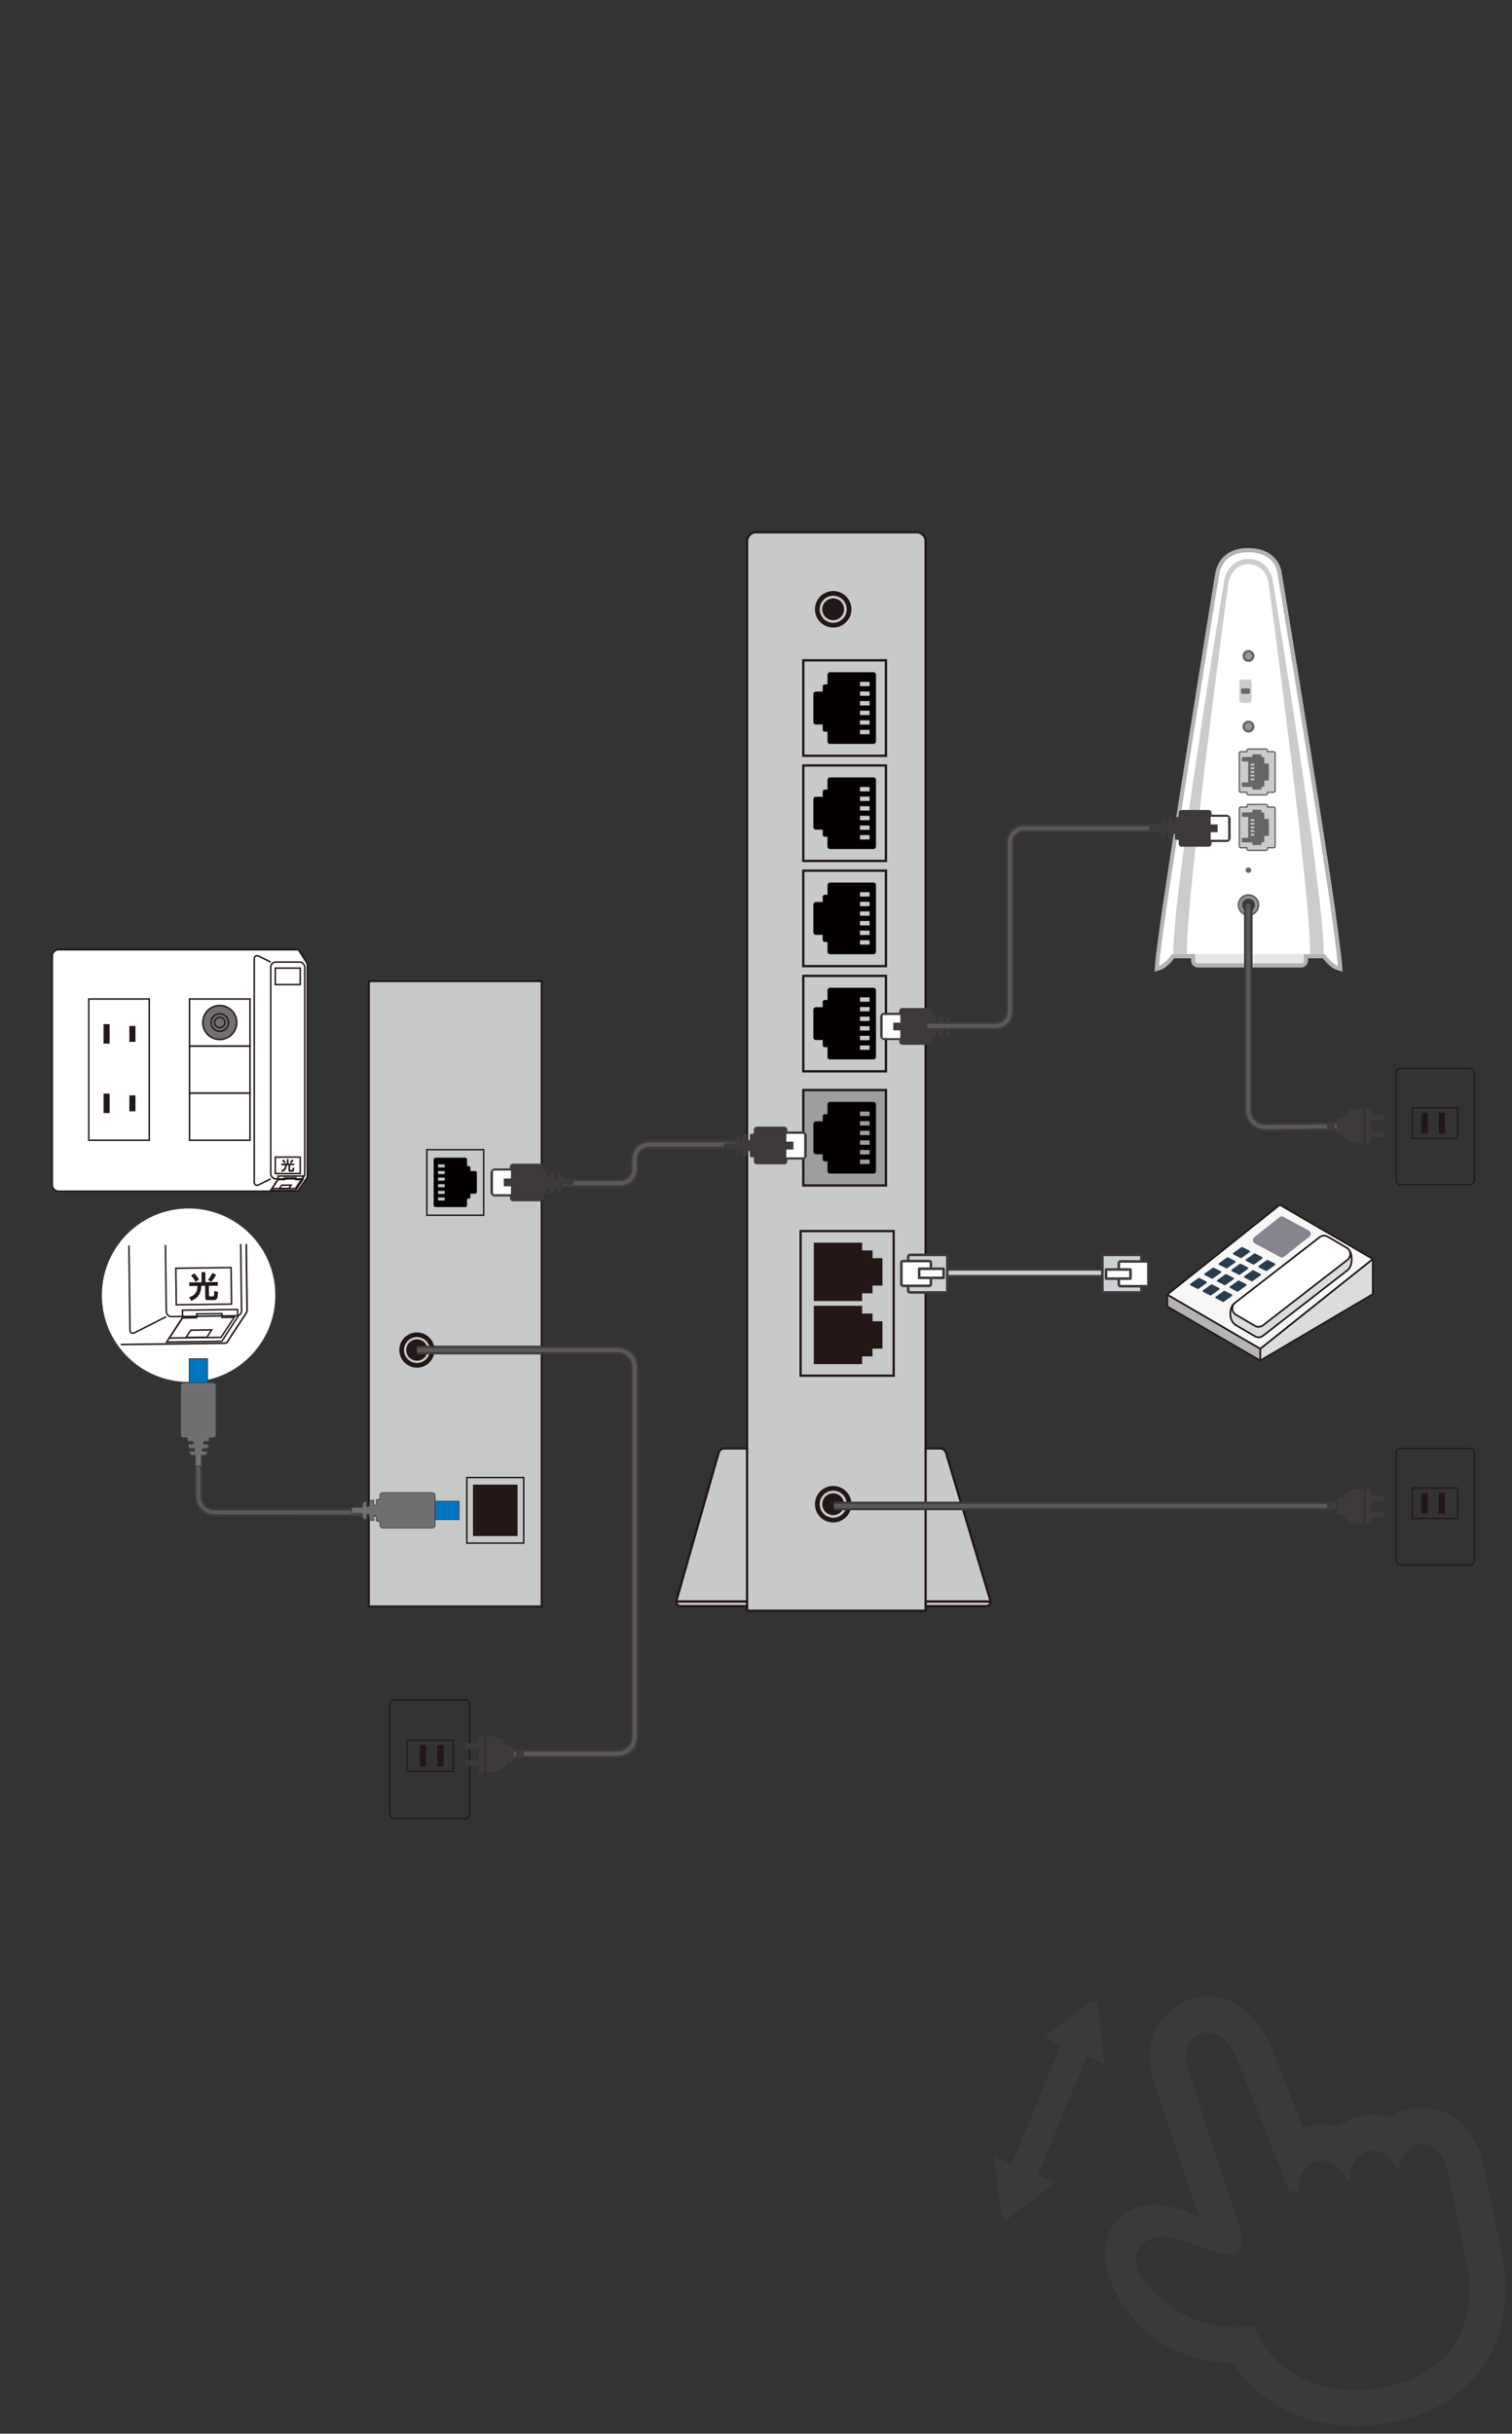 <?xml version="1.0" encoding="UTF-8"?>
<svg id="_レイヤー_1" data-name="レイヤー 1" xmlns="http://www.w3.org/2000/svg" width="266" height="428" xmlns:xlink="http://www.w3.org/1999/xlink" viewBox="0 0 266 428">
  <rect x="0" y="0" width="266" height="428" fill="#333333" stroke="none"/>
  <defs>
    <style>
      .cls-1, .cls-2, .cls-3, .cls-4, .cls-5, .cls-6, .cls-7, .cls-8, .cls-9, .cls-10, .cls-11, .cls-12, .cls-13, .cls-14, .cls-15, .cls-16, .cls-17, .cls-18, .cls-19, .cls-20, .cls-21, .cls-22, .cls-23, .cls-24, .cls-25 {
        stroke-miterlimit: 10;
      }

      .cls-1, .cls-3, .cls-5, .cls-26, .cls-7, .cls-27, .cls-9, .cls-10, .cls-12, .cls-28, .cls-14, .cls-15, .cls-17, .cls-29, .cls-20, .cls-30, .cls-21, .cls-23, .cls-31, .cls-32 {
        stroke: #231815;
      }

      .cls-1, .cls-26, .cls-27, .cls-14, .cls-31 {
        stroke-width: .3px;
      }

      .cls-1, .cls-27 {
        fill: #dbdcdc;
      }

      .cls-2 {
        stroke: #3e3a39;
        stroke-width: 1.26px;
      }

      .cls-2, .cls-5, .cls-33, .cls-6, .cls-7, .cls-8, .cls-11, .cls-12, .cls-34, .cls-28, .cls-13, .cls-15, .cls-17, .cls-18, .cls-19, .cls-20, .cls-23, .cls-24, .cls-25, .cls-32 {
        fill: none;
      }

      .cls-35 {
        fill: #3e3a39;
      }

      .cls-36 {
        fill: #2a3d4e;
      }

      .cls-37, .cls-3, .cls-38, .cls-39 {
        fill: #231815;
      }

      .cls-3, .cls-10, .cls-17 {
        stroke-width: .26px;
      }

      .cls-4 {
        fill: #0075c1;
      }

      .cls-4, .cls-40, .cls-41, .cls-8, .cls-11, .cls-16, .cls-22, .cls-24 {
        stroke: #3e3a39;
      }

      .cls-4, .cls-16 {
        stroke-width: .14px;
      }

      .cls-5 {
        stroke-width: .25px;
      }

      .cls-26 {
        fill: #f7f7f7;
      }

      .cls-26, .cls-33, .cls-40, .cls-38, .cls-41, .cls-27, .cls-29, .cls-30, .cls-39, .cls-31, .cls-32 {
        stroke-linecap: round;
        stroke-linejoin: round;
      }

      .cls-33 {
        stroke: #666;
        stroke-width: .24px;
      }

      .cls-6 {
        stroke-width: .76px;
      }

      .cls-6, .cls-19, .cls-25 {
        stroke: #5b5857;
      }

      .cls-40, .cls-42, .cls-9, .cls-14, .cls-22 {
        fill: #fff;
      }

      .cls-40, .cls-41 {
        stroke-width: .45px;
      }

      .cls-38 {
        stroke: #c7c8c9;
      }

      .cls-38, .cls-12, .cls-29, .cls-32 {
        stroke-width: .4px;
      }

      .cls-41 {
        fill: #cbd0d3;
      }

      .cls-7, .cls-9 {
        stroke-width: .28px;
      }

      .cls-8 {
        stroke-width: 1.53px;
      }

      .cls-10, .cls-16 {
        fill: #717071;
      }

      .cls-11 {
        stroke-width: 1.4px;
      }

      .cls-28 {
        stroke-miterlimit: 10;
        stroke-width: .26px;
      }

      .cls-13 {
        stroke: #cbd0d3;
      }

      .cls-13, .cls-19 {
        stroke-width: .75px;
      }

      .cls-15, .cls-21 {
        stroke-width: .41px;
      }

      .cls-43 {
        fill: #3a3a3a;
      }

      .cls-44 {
        fill: #666;
      }

      .cls-45 {
        fill: #88848e;
      }

      .cls-29, .cls-46 {
        fill: #c8c9ca;
      }

      .cls-18 {
        stroke: #999;
        stroke-width: .36px;
      }

      .cls-47 {
        fill: #999;
      }

      .cls-20 {
        stroke-width: .22px;
      }

      .cls-30 {
        fill: #c7c8c9;
        stroke-width: .35px;
      }

      .cls-21 {
        fill: #9e9e9f;
      }

      .cls-48 {
        fill: #ccc;
      }

      .cls-22 {
        stroke-width: .18px;
      }

      .cls-49 {
        fill: #b3b3b3;
      }

      .cls-23 {
        stroke-width: .23px;
      }

      .cls-50 {
        fill: #040000;
      }

      .cls-39 {
        stroke: #c8c9ca;
        stroke-width: .46px;
      }

      .cls-31 {
        fill: #b4b4b5;
      }

      .cls-51 {
        clip-path: url(#clippath);
      }

      .cls-24 {
        stroke-width: 1.5px;
      }

      .cls-52 {
        fill: #e6e6e6;
      }

      .cls-25 {
        stroke-width: .7px;
      }
    </style>
    <clipPath id="clippath">
      <rect class="cls-34" x="21.16" y="218.87" width="27.8" height="21.39" transform="translate(-2.92 .47) rotate(-.73)"/>
    </clipPath>
  </defs>
  <g>
    <g>
      <path class="cls-42" d="M235.27,170.21c-.87-.26-1.82-1.34-2.37-2.05h-26.5c-.55.71-1.5,1.79-2.37,2.05l-.51.15.04-.53c.06-.83.22-2.22.47-4.13,1.51-11.96,10.06-64.36,10.14-64.88.53-2.63,2.46-4.07,5.44-4.07s5.15,1.56,5.52,4.08c.09.52,8.78,52.92,10.14,64.89.26,1.9.41,3.29.47,4.12l.04.53-.51-.15Z"/>
      <path class="cls-49" d="M219.67,97.12c3.06,0,4.77,1.62,5.09,3.77,0,0,8.77,52.78,10.14,64.87.25,1.84.41,3.25.47,4.11-.87-.26-1.91-1.56-2.3-2.07h-26.87c-.38.51-1.43,1.81-2.3,2.07.06-.86.22-2.27.47-4.11,1.53-12.1,10.14-64.87,10.14-64.87.44-2.18,1.99-3.77,5.08-3.77h.06M219.67,96.38h-.06c-3.18,0-5.24,1.55-5.8,4.36-.09.55-8.64,52.95-10.15,64.93-.26,1.91-.42,3.31-.47,4.15l-.07,1.06,1.02-.31c.88-.26,1.78-1.2,2.44-2.04h26.14c.67.84,1.57,1.77,2.45,2.04l1.02.31-.07-1.06c-.06-.84-.22-2.24-.48-4.15-1.36-11.96-10.06-64.37-10.14-64.9-.4-2.7-2.63-4.38-5.82-4.38h0Z"/>
    </g>
    <g>
      <g>
        <rect class="cls-52" x="209.91" y="166.35" width="19.83" height="3.43" rx=".83" ry=".83"/>
        <path class="cls-49" d="M228.91,166.72c.26,0,.46.21.46.46v1.76c0,.26-.21.46-.46.46h-18.17c-.26,0-.46-.21-.46-.46v-1.76c0-.26.21-.46.46-.46h18.17M228.91,165.98h-18.17c-.66,0-1.2.54-1.2,1.2v1.76c0,.66.54,1.2,1.2,1.2h18.17c.66,0,1.2-.54,1.2-1.2v-1.76c0-.66-.54-1.2-1.2-1.2h0Z"/>
      </g>
      <path class="cls-48" d="M223.94,102.25c-.36-2.29-1.92-3.94-4.3-3.94s-3.95,1.7-4.3,3.94c0,0-9.04,55.04-8.92,65.53h13.03c.06,0,.13,0,.19,0s.13,0,.19,0h0s13.03,0,13.03,0c.12-10.49-8.92-65.53-8.92-65.53Z"/>
      <path class="cls-42" d="M223.21,102.78c-.19-1.96-1.6-3.57-3.57-3.57h0c-1.97,0-3.29,1.56-3.57,3.57,0,0-7.39,54.51-7.29,65h10.7c.05,0,.1,0,.16,0h0c.05,0,.1,0,.16,0h0s10.7,0,10.7,0c.1-10.49-7.29-65-7.29-65Z"/>
      <circle class="cls-44" cx="219.64" cy="153.03" r=".48"/>
      <g>
        <circle class="cls-44" cx="219.64" cy="115.36" r="1.05"/>
        <circle class="cls-47" cx="219.64" cy="115.36" r=".62"/>
      </g>
      <g>
        <circle class="cls-44" cx="219.64" cy="127.78" r="1.05"/>
        <circle class="cls-47" cx="219.64" cy="127.78" r=".62"/>
      </g>
      <g>
        <circle class="cls-44" cx="219.64" cy="159.16" r="1.91"/>
        <circle class="cls-18" cx="219.64" cy="159.16" r="1.4"/>
        <circle class="cls-2" cx="219.64" cy="159.16" r=".44"/>
      </g>
      <g>
        <rect class="cls-48" x="218.04" y="119.5" width="2.15" height="4.09" rx=".47" ry=".47"/>
        <rect class="cls-44" x="218.32" y="121.06" width="1.58" height=".96" rx=".24" ry=".24"/>
      </g>
      <g>
        <g>
          <g>
            <path class="cls-48" d="M224.09,141.94h-1.11v-.23c0-.13-.11-.24-.24-.24h-3.12c-.13,0-.24.11-.24.24v.23h-1.11c-.13,0-.24.11-.24.24v6.66c0,.13.11.24.24.24h1.11v.23c0,.13.11.24.24.24h3.12c.13,0,.24-.11.24-.24v-.23h1.11c.13,0,.24-.11.24-.24v-6.66c0-.13-.11-.24-.24-.24Z"/>
            <path class="cls-33" d="M224.09,141.94h-1.11v-.23c0-.13-.11-.24-.24-.24h-3.12c-.13,0-.24.11-.24.24v.23h-1.11c-.13,0-.24.11-.24.24v6.66c0,.13.11.24.24.24h1.11v.23c0,.13.11.24.24.24h3.12c.13,0,.24-.11.24-.24v-.23h1.11c.13,0,.24-.11.24-.24v-6.66c0-.13-.11-.24-.24-.24Z"/>
          </g>
          <rect class="cls-44" x="222.19" y="144.01" width="1.04" height="3" rx=".17" ry=".17"/>
          <g>
            <rect class="cls-44" x="220.32" y="142.4" width="1.61" height="6.21" rx=".17" ry=".17"/>
            <rect class="cls-44" x="219.59" y="142.87" width="2.83" height="5.27" rx=".17" ry=".17"/>
            <rect class="cls-44" x="218.47" y="142.87" width="2.83" height=".8" rx=".17" ry=".17"/>
            <rect class="cls-44" x="218.47" y="147.34" width="2.83" height=".8" rx=".17" ry=".17"/>
          </g>
        </g>
        <g>
          <rect class="cls-48" x="220.04" y="144.06" width=".62" height=".32"/>
          <rect class="cls-48" x="220.04" y="144.7" width=".62" height=".32"/>
          <rect class="cls-48" x="220.04" y="145.35" width=".62" height=".32"/>
          <rect class="cls-48" x="220.04" y="145.99" width=".62" height=".32"/>
          <rect class="cls-48" x="220.04" y="146.63" width=".62" height=".32"/>
        </g>
      </g>
      <g>
        <g>
          <g>
            <path class="cls-48" d="M224.09,132.19h-1.11v-.23c0-.13-.11-.24-.24-.24h-3.12c-.13,0-.24.11-.24.24v.23h-1.11c-.13,0-.24.11-.24.24v6.66c0,.13.11.24.24.24h1.11v.23c0,.13.11.24.24.24h3.12c.13,0,.24-.11.24-.24v-.23h1.11c.13,0,.24-.11.24-.24v-6.66c0-.13-.11-.24-.24-.24Z"/>
            <path class="cls-33" d="M224.09,132.19h-1.11v-.23c0-.13-.11-.24-.24-.24h-3.12c-.13,0-.24.11-.24.24v.23h-1.11c-.13,0-.24.11-.24.24v6.66c0,.13.11.24.24.24h1.11v.23c0,.13.11.24.24.24h3.12c.13,0,.24-.11.24-.24v-.23h1.11c.13,0,.24-.11.24-.24v-6.66c0-.13-.11-.24-.24-.24Z"/>
          </g>
          <rect class="cls-44" x="222.19" y="134.26" width="1.04" height="3" rx=".17" ry=".17"/>
          <g>
            <rect class="cls-44" x="220.32" y="132.65" width="1.61" height="6.21" rx=".17" ry=".17"/>
            <rect class="cls-44" x="219.59" y="133.12" width="2.83" height="5.27" rx=".17" ry=".17"/>
            <rect class="cls-44" x="218.47" y="133.12" width="2.83" height=".8" rx=".17" ry=".17"/>
            <rect class="cls-44" x="218.47" y="137.59" width="2.83" height=".8" rx=".17" ry=".17"/>
          </g>
        </g>
        <g>
          <rect class="cls-48" x="220.04" y="134.31" width=".62" height=".32"/>
          <rect class="cls-48" x="220.04" y="134.95" width=".62" height=".32"/>
          <rect class="cls-48" x="220.04" y="135.6" width=".62" height=".32"/>
          <rect class="cls-48" x="220.04" y="136.24" width=".62" height=".32"/>
          <rect class="cls-48" x="220.04" y="136.88" width=".62" height=".32"/>
        </g>
      </g>
    </g>
  </g>
  <g>
    <path class="cls-8" d="M134.26,201.29h-20.12c-1.37,0-2.5,1.12-2.5,2.5v1.79c0,1.37-1.12,2.5-2.5,2.5h-13.61"/>
    <path class="cls-6" d="M134.26,201.29h-20.12c-1.37,0-2.5,1.12-2.5,2.5v1.79c0,1.37-1.12,2.5-2.5,2.5h-13.61"/>
  </g>
  <g>
    <path class="cls-29" d="M174.29,281.65h-55.34l7.47-26.16c.12-.46.53-.77,1-.77h38.01c.47,0,.89.32,1.01.78l7.85,26.15Z"/>
    <g>
      <path class="cls-46" d="M118.94,281.65c0,.45.36.81.81.81h53.72c.45,0,.81-.36.81-.81h-55.34Z"/>
      <path class="cls-32" d="M118.94,281.65c0,.45.36.81.81.81h53.72c.45,0,.81-.36.81-.81h-55.34Z"/>
    </g>
    <g>
      <path class="cls-29" d="M132.99,93.6h28.29c.86,0,1.56.7,1.56,1.56v188.11h-31.41V95.16c0-.86.7-1.56,1.56-1.56h0Z"/>
      <g>
        <circle class="cls-37" cx="146.58" cy="264.53" r="3.21"/>
        <circle class="cls-39" cx="146.58" cy="264.53" r="2.15"/>
      </g>
      <g>
        <circle class="cls-37" cx="146.58" cy="107.15" r="3.21"/>
        <circle class="cls-39" cx="146.58" cy="107.15" r="2.15"/>
      </g>
      <rect class="cls-12" x="140.85" y="216.5" width="16.37" height="25.43"/>
      <g>
        <polygon class="cls-37" points="155.25 221.26 153.5 221.26 153.5 219.9 151.67 219.9 151.67 218.54 143.17 218.54 143.17 228.8 151.67 228.8 151.67 227.44 153.5 227.44 153.5 226.08 155.25 226.08 155.25 221.26"/>
        <polygon class="cls-37" points="155.25 232.36 153.5 232.36 153.5 231 151.67 231 151.67 229.64 143.17 229.64 143.17 239.9 151.67 239.9 151.67 238.54 153.5 238.54 153.5 237.18 155.25 237.18 155.25 232.36"/>
      </g>
      <g>
        <rect class="cls-21" x="141.32" y="191.7" width="14.54" height="16.78"/>
        <path class="cls-50" d="M154.11,205.95v-11.72c0-.25-.2-.44-.44-.44h-7.65c-.25,0-.44.2-.44.44v1.71h-.51c-.18,0-.33.15-.33.33v.93h-1.21c-.25,0-.44.2-.44.44v4.9c0,.25.2.44.44.44h1.21v.93c0,.18.15.33.33.33h.51v1.71c0,.25.2.44.44.44h7.65c.25,0,.44-.2.44-.44ZM151.29,196.25v-.77h1.69v.77h-1.69ZM151.29,197.94v-.77h1.69v.77h-1.69ZM151.29,199.63v-.77h1.69v.77h-1.69ZM151.29,201.32v-.77h1.69v.77h-1.69ZM151.29,203.01v-.77h1.69v.77h-1.69ZM151.29,204.7v-.77h1.69v.77h-1.69Z"/>
      </g>
      <g>
        <rect class="cls-15" x="141.32" y="134.62" width="14.54" height="16.78"/>
        <path class="cls-50" d="M154.11,148.87v-11.72c0-.25-.2-.44-.44-.44h-7.65c-.25,0-.44.2-.44.44v1.71h-.51c-.18,0-.33.15-.33.33v.93h-1.21c-.25,0-.44.2-.44.44v4.9c0,.25.2.44.44.44h1.21v.93c0,.18.15.33.33.33h.51v1.71c0,.25.2.44.44.44h7.65c.25,0,.44-.2.44-.44ZM151.29,139.17v-.77h1.69v.77h-1.69ZM151.29,140.86v-.77h1.69v.77h-1.69ZM151.29,142.55v-.77h1.69v.77h-1.69ZM151.29,144.24v-.77h1.69v.77h-1.69ZM151.29,145.94v-.77h1.69v.77h-1.69ZM151.29,147.63v-.77h1.69v.77h-1.69Z"/>
      </g>
      <g>
        <rect class="cls-15" x="141.32" y="153.12" width="14.54" height="16.78"/>
        <g>
          <rect class="cls-15" x="141.32" y="116.13" width="14.54" height="16.78"/>
          <path class="cls-50" d="M154.11,130.38v-11.72c0-.25-.2-.44-.44-.44h-7.65c-.25,0-.44.2-.44.44v1.71h-.51c-.18,0-.33.15-.33.33v.93h-1.21c-.25,0-.44.2-.44.44v4.9c0,.25.2.44.44.44h1.21v.93c0,.18.15.33.33.33h.51v1.71c0,.25.2.44.44.44h7.65c.25,0,.44-.2.44-.44h0ZM151.29,120.68v-.77h1.69v.77h-1.69ZM151.29,122.37v-.77h1.69v.77h-1.69ZM151.29,124.06v-.77h1.69v.77h-1.69ZM151.29,125.75v-.77h1.69v.77h-1.69ZM151.29,127.44v-.77h1.69v.77h-1.69ZM151.29,129.13v-.77h1.69v.77h-1.69Z"/>
        </g>
        <path class="cls-50" d="M154.11,167.37v-11.72c0-.25-.2-.44-.44-.44h-7.65c-.25,0-.44.2-.44.44v1.71h-.51c-.18,0-.33.15-.33.33v.93h-1.21c-.25,0-.44.2-.44.44v4.9c0,.25.2.44.44.44h1.21v.93c0,.18.15.33.33.33h.51v1.71c0,.25.2.44.44.44h7.65c.25,0,.44-.2.44-.44ZM151.29,157.67v-.77h1.69v.77h-1.69ZM151.29,159.36v-.77h1.69v.77h-1.69ZM151.29,161.05v-.77h1.69v.77h-1.69ZM151.29,162.74v-.77h1.69v.77h-1.69ZM151.29,164.43v-.77h1.69v.77h-1.69ZM151.29,166.12v-.77h1.69v.77h-1.69Z"/>
      </g>
      <g>
        <rect class="cls-15" x="141.32" y="171.62" width="14.54" height="16.78"/>
        <path class="cls-50" d="M154.11,185.87v-11.72c0-.25-.2-.44-.44-.44h-7.65c-.25,0-.44.2-.44.44v1.71h-.51c-.18,0-.33.15-.33.33v.93h-1.21c-.25,0-.44.2-.44.44v4.9c0,.25.2.44.44.44h1.21v.93c0,.18.15.33.33.33h.51v1.71c0,.25.2.44.44.44h7.65c.25,0,.44-.2.44-.44ZM151.29,176.17v-.77h1.69v.77h-1.69ZM151.29,177.86v-.77h1.69v.77h-1.69ZM151.29,179.55v-.77h1.69v.77h-1.69ZM151.29,181.24v-.77h1.69v.77h-1.69ZM151.29,182.93v-.77h1.69v.77h-1.69ZM151.29,184.62v-.77h1.69v.77h-1.69Z"/>
      </g>
    </g>
  </g>
  <g>
    <rect class="cls-20" x="245.62" y="254.73" width="13.76" height="20.47" rx=".76" ry=".76"/>
    <rect class="cls-20" x="248.46" y="261.68" width="7.97" height="5.37"/>
    <rect class="cls-37" x="250.09" y="262.52" width="1.09" height="3.68"/>
    <rect class="cls-37" x="253.11" y="262.52" width="1.09" height="3.68"/>
  </g>
  <g>
    <rect class="cls-20" x="245.62" y="187.88" width="13.76" height="20.47" rx=".76" ry=".76"/>
    <rect class="cls-20" x="248.46" y="194.82" width="7.97" height="5.37"/>
    <rect class="cls-37" x="250.09" y="195.67" width="1.09" height="3.68"/>
    <rect class="cls-37" x="253.11" y="195.67" width="1.09" height="3.68"/>
  </g>
  <g>
    <line class="cls-24" x1="146.7" y1="264.84" x2="234.89" y2="264.84"/>
    <line class="cls-19" x1="146.7" y1="264.84" x2="234.89" y2="264.84"/>
  </g>
  <g>
    <path class="cls-35" d="M241.2,266.87h2.14c.15,0,.27-.12.27-.27v-.43c0-.15-.12-.27-.27-.27h-2.14v-1.94h2.14c.15,0,.27-.12.27-.27v-.43c0-.15-.12-.27-.27-.27h-2.14v-1.12h-.91v6.11h.91v-1.12h0Z"/>
    <path class="cls-35" d="M238.75,261.88c-1.1,0-2.04.65-2.47,1.59h-.59c-.28,0-.51.23-.51.51v1.9c0,.28.23.51.51.51h.59c.43.94,1.37,1.59,2.47,1.59h1.13v-6.11h-1.13Z"/>
    <rect class="cls-35" x="233.46" y="264.36" width="1.34" height="1.16"/>
  </g>
  <g>
    <path class="cls-35" d="M158.2,177.8v.3h-2.62c-.4,0-.73.33-.73.73v3.35c0,.4.33.73.73.73h2.62v.3c0,.29.24.53.53.53h4.72c.29,0,.53-.24.53-.53v-.66l.65-.09v-.8c0-.14.11-.25.25-.25h0c.14,0,.25.11.25.25v.73l.79-.11v-.86c0-.14.11-.25.25-.25h0c.14,0,.25.11.25.25v.79l.24-.03c.29-.04.51-.29.51-.59v-.67h2.01v-.82h-2.01v-.67c0-.3-.22-.55-.51-.59l-.24-.03v.79c0,.14-.11.25-.25.25h0c-.14,0-.25-.11-.25-.25v-.86l-.79-.11v.73c0,.14-.11.25-.25.25h0c-.14,0-.25-.11-.25-.25v-.8l-.65-.09v-.66c0-.29-.24-.53-.53-.53h-4.72c-.29,0-.53.24-.53.53h0ZM158.37,178.5v1.34h-1.22v1.36h1.22v1.34h-2.93c-.08,0-.14-.06-.14-.14v-3.75c0-.08.06-.14.14-.14h2.93Z"/>
    <path class="cls-42" d="M158.37,178.5v1.34h-1.22v1.36h1.22v1.34h-2.93c-.08,0-.14-.06-.14-.14v-3.75c0-.08.06-.14.14-.14h2.93Z"/>
  </g>
  <g>
    <path class="cls-24" d="M219.61,158.72v36.49c0,1.66,1.34,3,3,3l15.27-.16"/>
    <path class="cls-19" d="M219.61,158.94v36.28c0,1.66,1.34,3,3,3l15.27-.16"/>
  </g>
  <g>
    <path class="cls-35" d="M241.2,199.97h2.14c.15,0,.27-.12.27-.27v-.43c0-.15-.12-.27-.27-.27h-2.14v-1.94h2.14c.15,0,.27-.12.27-.27v-.43c0-.15-.12-.27-.27-.27h-2.14v-1.12h-.91v6.11h.91v-1.12h0Z"/>
    <path class="cls-35" d="M238.75,194.98c-1.1,0-2.04.65-2.47,1.59h-.59c-.28,0-.51.23-.51.51v1.9c0,.28.23.51.51.51h.59c.43.94,1.37,1.59,2.47,1.59h1.13v-6.11h-1.13Z"/>
    <rect class="cls-35" x="233.46" y="197.45" width="1.34" height="1.16"/>
  </g>
  <g>
    <g>
      <line class="cls-24" x1="166.01" y1="223.84" x2="195.9" y2="223.84"/>
      <line class="cls-13" x1="166.01" y1="223.84" x2="195.9" y2="223.84"/>
    </g>
    <g>
      <rect class="cls-41" x="193.94" y="220.68" width="6.87" height="6.61" rx=".3" ry=".3"/>
      <rect class="cls-40" x="196.83" y="221.84" width="5.2" height="4.36" rx=".3" ry=".3"/>
      <rect class="cls-40" x="194.58" y="223.25" width="4.3" height="1.61"/>
    </g>
    <g>
      <rect class="cls-41" x="159.78" y="220.68" width="6.87" height="6.61" rx=".3" ry=".3"/>
      <rect class="cls-40" x="158.57" y="221.77" width="5.2" height="4.36" rx=".3" ry=".3"/>
      <rect class="cls-40" x="161.71" y="223.12" width="4.3" height="1.61"/>
    </g>
  </g>
  <g>
    <polygon class="cls-27" points="241.51 227.59 221.71 239.27 221.71 237.19 241.51 221.41 241.51 227.59"/>
    <polygon class="cls-31" points="221.71 239.27 205.36 229.76 205.36 227.67 221.71 237.19 221.71 239.27"/>
    <polygon class="cls-26" points="241.51 221.41 221.71 237.19 205.36 227.67 225.16 211.89 241.51 221.41"/>
    <path class="cls-45" d="M225.09,214.06c.2-.16.48-.19.71-.06l4.45,2.4c.41.22.46.79.1,1.08l-4.44,3.52c-.2.16-.48.19-.71.06l-4.45-2.4c-.41-.22-.46-.79-.1-1.08l4.44-3.52Z"/>
    <path class="cls-1" d="M217.06,229.31l15.12-9.92c.4-.31.94-.34,1.38-.09l3.62.43c.75.44.93,2.74-.06,3.6l-14.94,11.59c-.4.31-.94.34-1.38.09l-3.43-2c-1.37-.93-1-3.17-.31-3.7Z"/>
    <path class="cls-14" d="M217.3,229.09l14.85-11.51c.42-.32.98-.36,1.44-.09l3.32,1.94c.79.46.86,1.57.14,2.13l-14.85,11.51c-.42.32-.98.36-1.44.09l-3.32-1.94c-.79-.46-.86-1.57-.14-2.13Z"/>
    <g>
      <path class="cls-36" d="M222.87,221.59c.05-.04.12-.04.17,0l1.23.62c.11.06.12.21.02.28l-1.43,1.02c-.05.04-.12.04-.17,0l-1.23-.62c-.11-.06-.12-.21-.02-.28l1.43-1.02Z"/>
      <path class="cls-36" d="M220.64,220.45c.05-.04.12-.04.17,0l1.23.62c.11.06.12.21.02.28l-1.43,1.02c-.05.04-.12.04-.17,0l-1.23-.62c-.11-.06-.12-.21-.02-.28l1.43-1.02Z"/>
      <path class="cls-36" d="M218.41,219.32c.05-.04.12-.04.17,0l1.23.62c.11.06.12.21.02.28l-1.43,1.02c-.05.04-.12.04-.17,0l-1.23-.62c-.11-.06-.12-.21-.02-.28l1.43-1.02Z"/>
      <path class="cls-36" d="M220.35,223.4c.05-.04.12-.04.17,0l1.23.62c.11.06.12.21.02.28l-1.43,1.02c-.05.04-.12.04-.17,0l-1.23-.62c-.11-.06-.12-.21-.02-.28l1.43-1.02Z"/>
      <path class="cls-36" d="M218.12,222.26c.05-.04.12-.04.17,0l1.23.62c.11.06.12.21.02.28l-1.43,1.02c-.05.04-.12.04-.17,0l-1.23-.62c-.11-.06-.12-.21-.02-.28l1.43-1.02Z"/>
      <path class="cls-36" d="M215.88,221.13c.05-.04.12-.04.17,0l1.23.62c.11.06.12.21.02.28l-1.43,1.02c-.05.04-.12.04-.17,0l-1.23-.62c-.11-.06-.12-.21-.02-.28l1.43-1.02Z"/>
      <path class="cls-36" d="M217.82,225.21c.05-.04.12-.04.17,0l1.23.62c.11.06.12.21.02.28l-1.43,1.02c-.05.04-.12.04-.17,0l-1.23-.62c-.11-.06-.12-.21-.02-.28l1.43-1.02Z"/>
      <path class="cls-36" d="M215.59,224.08c.05-.04.12-.04.17,0l1.23.62c.11.06.12.21.02.28l-1.43,1.02c-.05.04-.12.04-.17,0l-1.23-.62c-.11-.06-.12-.21-.02-.28l1.43-1.02Z"/>
      <path class="cls-36" d="M213.36,222.94c.05-.04.12-.04.17,0l1.23.62c.11.06.12.21.02.28l-1.43,1.02c-.05.04-.12.04-.17,0l-1.23-.62c-.11-.06-.12-.21-.02-.28l1.43-1.02Z"/>
      <path class="cls-36" d="M215.3,227.02c.05-.04.12-.04.17,0l1.23.62c.11.06.12.21.02.28l-1.43,1.02c-.05.04-.12.04-.17,0l-1.23-.62c-.11-.06-.12-.21-.02-.28l1.43-1.02Z"/>
      <path class="cls-36" d="M213.07,225.89c.05-.04.12-.04.17,0l1.23.62c.11.06.12.21.02.28l-1.43,1.02c-.05.04-.12.04-.17,0l-1.23-.62c-.11-.06-.12-.21-.02-.28l1.43-1.02Z"/>
      <path class="cls-36" d="M210.84,224.75c.05-.04.12-.04.17,0l1.23.62c.11.06.12.21.02.28l-1.43,1.02c-.05.04-.12.04-.17,0l-1.23-.62c-.11-.06-.12-.21-.02-.28l1.43-1.02Z"/>
    </g>
  </g>
  <g>
    <rect class="cls-30" x="64.89" y="172.55" width="30.4" height="109.96"/>
    <g>
      <rect class="cls-5" x="75.09" y="202.18" width="10" height="11.54"/>
      <path class="cls-50" d="M76.6,212.28h5.26c.17,0,.31-.14.31-.31v-1.17h.35c.13,0,.23-.1.23-.23v-.64h.83c.17,0,.31-.14.31-.31v-3.37c0-.17-.14-.31-.31-.31h-.83v-.64c0-.13-.1-.23-.23-.23h-.35v-1.17c0-.17-.14-.31-.31-.31h-5.26c-.17,0-.31.14-.31.31v8.05c0,.17.14.31.31.31v.02ZM77.07,205.31v-.53h1.16v.53h-1.16ZM77.07,206.47v-.53h1.16v.53h-1.16ZM77.07,207.63v-.53h1.16v.53h-1.16ZM77.07,208.79v-.53h1.16v.53h-1.16ZM77.07,209.96v-.53h1.16v.53h-1.16ZM77.07,211.12v-.53h1.16v.53h-1.16Z"/>
    </g>
    <g>
      <rect class="cls-5" x="82.13" y="259.84" width="10" height="11.54"/>
      <rect class="cls-37" x="83.21" y="261.09" width="7.84" height="9.04"/>
    </g>
    <circle class="cls-37" cx="73.35" cy="237.42" r="3.1"/>
    <circle class="cls-38" cx="73.35" cy="237.42" r="2.08"/>
  </g>
  <g>
    <path class="cls-8" d="M207.84,145.67h-27.67c-1.37,0-2.5,1.12-2.5,2.5v29.75c0,1.37-1.12,2.5-2.5,2.5h-12.04"/>
    <path class="cls-6" d="M207.84,145.67h-27.67c-1.37,0-2.5,1.12-2.5,2.5v29.75c0,1.37-1.12,2.5-2.5,2.5h-12.04"/>
  </g>
  <g>
    <path class="cls-35" d="M89.71,205.18v.31h-2.67c-.41,0-.75.34-.75.75v3.42c0,.41.34.75.75.75h2.67v.31c0,.3.24.54.54.54h4.82c.3,0,.54-.24.54-.54v-.67l.67-.1v-.82c0-.14.11-.25.25-.25h0c.14,0,.25.11.25.25v.75l.81-.12v-.88c0-.14.11-.25.25-.25h0c.14,0,.25.11.25.25v.81l.25-.04c.3-.04.52-.3.52-.6v-.68h2.05v-.84h-2.05v-.68c0-.3-.22-.56-.52-.6l-.25-.04v.81c0,.14-.11.25-.25.25h0c-.14,0-.25-.11-.25-.25v-.88l-.81-.12v.75c0,.14-.11.25-.25.25h0c-.14,0-.25-.11-.25-.25v-.82l-.67-.1v-.67c0-.3-.24-.54-.54-.54h-4.82c-.3,0-.54.24-.54.54h0ZM89.88,205.89v1.36h-1.25v1.39h1.25v1.36h-2.99c-.08,0-.15-.07-.15-.15v-3.83c0-.08.07-.15.15-.15h2.99v.02Z"/>
    <path class="cls-42" d="M89.88,205.89v1.36h-1.25v1.39h1.25v1.36h-2.99c-.08,0-.15-.07-.15-.15v-3.83c0-.08.07-.15.15-.15h2.99v.02Z"/>
  </g>
  <g>
    <path class="cls-35" d="M138.51,204.22v-.31h2.67c.41,0,.75-.34.75-.75v-3.42c0-.41-.34-.75-.75-.75h-2.67v-.31c0-.3-.24-.54-.54-.54h-4.82c-.3,0-.54.24-.54.54v.67l-.67.1v.82c0,.14-.11.25-.25.25h0c-.14,0-.25-.11-.25-.25v-.75l-.81.12v.88c0,.14-.11.25-.25.25h0c-.14,0-.25-.11-.25-.25v-.81l-.25.04c-.3.04-.52.3-.52.6v.68h-2.05v.84h2.05v.68c0,.3.22.56.52.6l.25.04v-.81c0-.14.11-.25.25-.25h0c.14,0,.25.11.25.25v.88l.81.12v-.75c0-.14.11-.25.25-.25h0c.14,0,.25.11.25.25v.82l.67.1v.67c0,.3.24.54.54.54h4.82c.3,0,.54-.24.54-.54h0ZM138.34,203.51v-1.36h1.25v-1.39h-1.25v-1.36h2.99c.08,0,.15.07.15.15v3.83c0,.08-.07.15-.15.15h-2.99v-.02Z"/>
    <path class="cls-42" d="M138.34,203.51v-1.36h1.25v-1.39h-1.25v-1.36h2.99c.08,0,.15.07.15.15v3.83c0,.08-.07.15-.15.15h-2.99v-.02Z"/>
  </g>
  <g>
    <g>
      <rect class="cls-23" x="68.57" y="298.95" width="14.05" height="20.88" rx=".77" ry=".77"/>
      <rect class="cls-23" x="71.58" y="306.03" width="8.13" height="5.48"/>
      <rect class="cls-37" x="76.94" y="306.89" width="1.11" height="3.76"/>
      <rect class="cls-37" x="73.86" y="306.89" width="1.11" height="3.76"/>
    </g>
    <g>
      <g>
        <path class="cls-8" d="M73.35,237.42h35.26c1.69,0,3.06,1.37,3.06,3.06v64.88c0,1.69-1.37,3.06-3.06,3.06h-18.98"/>
        <path class="cls-6" d="M73.35,237.42h35.26c1.69,0,3.06,1.37,3.06,3.06v64.88c0,1.69-1.37,3.06-3.06,3.06h-18.98"/>
      </g>
      <g>
        <path class="cls-35" d="M84.24,310.49h-2.19c-.15,0-.27-.12-.27-.27v-.44c0-.15.12-.27.27-.27h2.19v-1.98h-2.19c-.15,0-.27-.12-.27-.27v-.44c0-.15.12-.27.27-.27h2.19v-1.14h.93v6.24h-.93v-1.16Z"/>
        <path class="cls-35" d="M86.75,305.4c1.12,0,2.08.67,2.52,1.62h.6c.29,0,.52.23.52.52v1.94c0,.29-.23.52-.52.52h-.6c-.43.96-1.4,1.62-2.52,1.62h-1.15v-6.24h1.15v.02Z"/>
        <rect class="cls-35" x="90.78" y="307.92" width="1.37" height="1.19"/>
      </g>
    </g>
  </g>
  <g>
    <path class="cls-43" d="M260.82,380.24c-.86-4.07-2.97-6.36-4.6-7.55-2.35-1.73-5.31-2.39-8.12-1.8h-.07c-1.26.28-2.41.78-3.42,1.46-1.6-.5-3.33-.59-5.08-.22h-.07c-1.51.34-2.87.98-4.03,1.87-1.56-.45-3.23-.53-4.91-.17h-.07c-.42.1-.82.22-1.22.35l-5.66-14.34-.02-.04-.02-.05c-2.56-6.2-7.82-9.6-13.1-8.46h0c-.38.08-.75.19-1.12.32-4.66,1.64-8.64,6.8-6.37,14.23l.02.06.02.06,4.86,14.76,2.94,8.99-2.15-.87-.17-.07-.17-.06c-.95-.32-1.84-.54-2.7-.7-.04,0-.07-.01-.11-.02-.82-.15-1.6-.23-2.34-.23h-.04c-.35,0-.69.02-1.03.05-.07,0-.15.02-.22.03-.3.04-.61.05-.9.12-3.32.72-5.79,3.22-6.44,6.52-1.23,6.21,4.36,13.82,8.86,16.92,3.85,2.65,8.37,4.04,13.48,4.14,5.69,8.86,16.43,12.88,28.57,10.33l.22-.05c14.39-3.13,21.64-14.87,18.48-29.93l-3.29-15.67v.02ZM217.93,391.15l-8.94-27.16c-1.06-3.47.32-5.66,2.42-6.4.12-.04.23-.07.35-.1,1.97-.43,4.44,1.15,5.9,4.68l9.22,23.33,1.66-.35c-.18-2.87,1.38-4.72,3.24-5.12h.03c1.86-.39,4.05.68,5.05,3.38l.7-.15c-.14-2.75,1.4-4.53,3.23-4.93h.03c1.75-.37,3.91.52,4.9,3.22l.63-.13c-.06-2.41,1.36-3.96,3.02-4.32h.02c1.97-.41,4.45.8,5.22,4.46l3.29,15.67c2.45,11.67-2.64,20.05-13.62,22.44-.06.01-.12.03-.18.04-10.87,2.28-19.94-1.87-23.52-10.61-.08-.21-7.26,1.51-13.63-2.88-2.23-1.53-9.11-6.64-6.53-10.77,2.15-3.43,6.52-1.84,8.39-1.16,4.7,1.71,7.92,2.92,9.03,1.81,1.34-1.34.08-4.93.08-4.93v-.02Z"/>
    <path class="cls-43" d="M193.05,352.44c-.06-.52-.67-.78-1.09-.46l-5.62,4.24-2.81,2.1h0l-.02.02,3.13,1.33-8.63,20.86-.03.06-2.09-.86-1.03-.44h-.03l1.39,10.48c.07.52.68.78,1.1.45l5.59-4.29,2.79-2.12h0l.02-.02-3.14-1.3,8.6-20.79.04-.1,2.07.88,1.03.45v-.02h.03s-1.28-10.48-1.28-10.48h-.02Z"/>
  </g>
  <path class="cls-35" d="M213.15,148.39v-.3h2.62c.4,0,.73-.33.73-.73v-3.35c0-.4-.33-.73-.73-.73h-2.62v-.3c0-.29-.24-.53-.53-.53h-4.72c-.29,0-.53.24-.53.53v.66l-.65.09v.8c0,.14-.11.25-.25.25h0c-.14,0-.25-.11-.25-.25v-.73l-.79.11v.86c0,.14-.11.25-.25.25h0c-.14,0-.25-.11-.25-.25v-.79l-.24.03c-.29.04-.51.29-.51.59v.67h-2.01v.82h2.01v.67c0,.3.22.55.51.59l.24.03v-.79c0-.14.11-.25.25-.25h0c.14,0,.25.11.25.25v.86l.79.11v-.73c0-.14.11-.25.25-.25h0c.14,0,.25.11.25.25v.8l.65.09v.66c0,.29.24.53.53.53h4.72c.29,0,.53-.24.53-.53h0ZM212.99,147.69v-1.34h1.22v-1.36h-1.22v-1.34h2.93c.08,0,.14.06.14.14v3.75c0,.08-.06.14-.14.14h-2.93Z"/>
  <g>
    <path class="cls-11" d="M34.91,240.12v23.04c0,1.55,1.26,2.81,2.81,2.81l34.51.04"/>
    <path class="cls-25" d="M34.91,240.12v23.04c0,1.55,1.26,2.81,2.81,2.81l34.51.04"/>
  </g>
  <g>
    <g>
      <path class="cls-9" d="M52.43,209.42c-.04.07-.16.07-.16.07H10.3c-.61,0-1.11-.5-1.11-1.11v-40.25c0-.61.5-1.11,1.11-1.11h41.97c.12,0,.2,0,.29.11.4.6,1.33,2.04,1.45,2.26.06.11.05.19.05.19v37.3s0,.03-.02.15c-.03.12-1.03,1.5-1.6,2.4h-.01Z"/>
      <rect class="cls-17" x="15.62" y="175.68" width="10.64" height="24.85"/>
      <g>
        <rect class="cls-3" x="18.35" y="180.24" width=".81" height="3.16"/>
        <rect class="cls-3" x="22.89" y="180.56" width=".81" height="2.53"/>
      </g>
      <g>
        <rect class="cls-3" x="18.35" y="192.45" width=".81" height="3.16"/>
        <rect class="cls-3" x="22.89" y="192.77" width=".81" height="2.53"/>
      </g>
      <rect class="cls-17" x="33.34" y="175.68" width="10.64" height="8.28"/>
      <rect class="cls-17" x="33.34" y="183.97" width="10.64" height="8.28"/>
      <rect class="cls-17" x="33.34" y="192.25" width="10.64" height="8.28"/>
      <path class="cls-17" d="M47.63,207.32l-2.12,1.04c-.43.21-.78,0-.78-.49v-39.23c0-.48.35-.7.78-.49l2.12,1.04"/>
      <rect class="cls-17" x="47.63" y="169.19" width="5.98" height="38.13" rx=".87" ry=".87"/>
      <rect class="cls-17" x="48.43" y="170.25" width="4.39" height="2.9"/>
      <rect class="cls-17" x="48.43" y="203.49" width="4.39" height="2.9"/>
      <polygon class="cls-17" points="50.83 208.99 49.17 208.99 49.56 208.42 51.22 208.42 50.83 208.99"/>
      <path class="cls-37" d="M49.49,204.63h.98v-.81h.3v.81h.99v.29h-.71v.78s0,.06.06.06h.24s.06,0,.08-.04c.03-.05.04-.28.05-.38l.3.08c-.04.47-.07.65-.32.65h-.46c-.11,0-.24,0-.24-.19v-.95h-.3c-.03.74-.41,1.03-.83,1.18l-.16-.29c.44-.11.68-.41.68-.89h-.65v-.29h-.01ZM49.99,204.58c-.12-.26-.3-.44-.36-.5l.27-.17c.12.12.27.32.37.5l-.28.17ZM50.99,204.43c.16-.19.28-.38.34-.53l.3.13c-.11.23-.21.37-.4.57l-.24-.17h0Z"/>
      <path class="cls-10" d="M41.65,179.82c0,1.65-1.34,2.99-2.99,2.99s-2.99-1.34-2.99-2.99,1.34-2.99,2.99-2.99,2.99,1.34,2.99,2.99Z"/>
      <path class="cls-17" d="M40.2,179.82c0,.85-.69,1.54-1.54,1.54s-1.54-.69-1.54-1.54.69-1.54,1.54-1.54,1.54.69,1.54,1.54Z"/>
      <path class="cls-17" d="M39.56,179.82c0,.5-.4.91-.9.91s-.91-.41-.91-.91.41-.91.91-.91.9.41.9.91Z"/>
      <polygon class="cls-17" points="48.92 206.82 48.92 207.41 47.63 209.34 52.02 209.34 53.31 207.41 53.31 206.82 48.92 206.82"/>
      <polygon class="cls-17" points="52.05 207.44 52.05 207.14 50.05 207.14 50.05 207.44 48.91 207.44 47.84 209.02 51.96 209.02 53.03 207.44 52.05 207.44"/>
    </g>
    <g>
      <circle class="cls-22" cx="33.18" cy="227.78" r="15.34"/>
      <g class="cls-51">
        <g>
          <path class="cls-7" d="M39.93,236.06c-.1.16-.35.16-.35.16l-92.88,1.18c-1.35.02-2.47-1.07-2.49-2.42l-1.13-89.08c-.02-1.35,1.08-2.47,2.43-2.49l92.87-1.18c.26,0,.44,0,.65.24.9,1.32,3.01,4.48,3.28,4.95.13.23.11.41.11.41l1.05,82.54s0,.07-.05.33c-.06.26-2.23,3.36-3.47,5.36h-.02Z"/>
          <rect class="cls-28" x="-3.13" y="161.78" width="23.55" height="18.33" transform="translate(-2.18 .12) rotate(-.73)"/>
          <rect class="cls-28" x="-2.9" y="180.11" width="23.55" height="18.33" transform="translate(-2.41 .13) rotate(-.73)"/>
          <rect class="cls-28" x="-2.67" y="198.44" width="23.55" height="18.33" transform="translate(-2.64 .13) rotate(-.73)"/>
          <path class="cls-17" d="M29.26,231.55l-5.6,2.83c-.43.22-.78,0-.79-.48l-1.13-88.92c0-.48.34-.7.78-.5l5.67,2.69"/>
          <rect class="cls-28" x="28.73" y="147.08" width="13.24" height="84.39" rx=".87" ry=".87" transform="translate(-2.41 .47) rotate(-.73)"/>
          <rect class="cls-28" x="30.04" y="149.42" width="9.71" height="6.43" transform="translate(-1.94 .46) rotate(-.73)"/>
          <rect class="cls-28" x="30.98" y="222.98" width="9.71" height="6.43" transform="translate(-2.88 .47) rotate(-.73)"/>
          <polygon class="cls-17" points="36.39 235.16 32.71 235.21 33.56 233.93 37.23 233.88 36.39 235.16"/>
          <path class="cls-37" d="M33.29,225.53l2.18-.03-.02-1.78h.67l.02,1.77,2.18-.03v.65l-1.57.02.02,1.72s0,.14.13.14h.53c.07,0,.14-.04.18-.1.06-.11.08-.62.09-.85l.67.16c-.07,1.04-.15,1.43-.69,1.44h-1.03c-.23.02-.53,0-.54-.4l-.03-2.11h-.66c-.05,1.64-.88,2.3-1.8,2.63l-.36-.63c.97-.26,1.49-.93,1.48-1.98l-1.45.02v-.65h0ZM34.4,225.42c-.28-.57-.67-.97-.8-1.1l.59-.38c.27.26.61.7.82,1.1l-.61.38ZM36.61,225.05c.36-.44.6-.86.74-1.17l.67.28c-.25.52-.46.82-.87,1.27l-.55-.37h0Z"/>
          <path class="cls-17" d="M15.25,170.87c.05,3.66-2.88,6.66-6.54,6.7-3.66.05-6.66-2.88-6.71-6.54-.05-3.66,2.88-6.66,6.54-6.7,3.66-.05,6.66,2.88,6.7,6.53h.01Z"/>
          <path class="cls-17" d="M12.04,170.91c.02,1.89-1.48,3.43-3.37,3.46-1.89.03-3.43-1.49-3.46-3.37s1.49-3.43,3.37-3.46c1.88-.02,3.43,1.49,3.45,3.37h.01Z"/>
          <path class="cls-17" d="M10.64,170.92c.01,1.11-.87,2.02-1.98,2.03s-2.02-.87-2.03-1.98c0-1.11.87-2.02,1.98-2.03,1.11,0,2.01.87,2.03,1.98Z"/>
          <polygon class="cls-17" points="32.1 230.41 32.12 231.71 29.32 236.01 39.02 235.88 41.82 231.59 41.8 230.29 32.1 230.41"/>
          <polygon class="cls-17" points="39.05 231.69 39.04 231.02 34.6 231.07 34.6 231.74 32.1 231.78 29.77 235.31 38.89 235.19 41.21 231.66 39.05 231.69"/>
        </g>
      </g>
    </g>
  </g>
  <g>
    <rect class="cls-4" x="33.29" y="238.94" width="3.22" height="8.38"/>
    <path class="cls-16" d="M32.59,243.16h-.29c-.28,0-.51.23-.51.51v8.68c0,.28.23.51.51.51h.63l.09.63h.77c.13,0,.24.11.24.24h0c0,.13-.11.24-.24.24h-.7l.11.76h.83c.13,0,.24.11.24.24h0c0,.13-.11.24-.24.24h-.76l.03.23c.04.28.28.49.56.49h.51v1.93h1.05v-1.93h.51c.28,0,.52-.21.56-.49l.03-.23h-.76c-.13,0-.24-.11-.24-.24h0c0-.13.11-.24.24-.24h.83l.11-.76h-.7c-.13,0-.24-.11-.24-.24h0c0-.13.11-.24.24-.24h.77l.09-.63h.63c.28,0,.51-.23.51-.51v-8.68c0-.28-.23-.51-.51-.51h-4.91,0Z"/>
  </g>
  <g>
    <rect class="cls-4" x="72.38" y="264.01" width="8.38" height="3.22"/>
    <path class="cls-16" d="M76.54,263.31v-.29c0-.28-.23-.51-.51-.51h-8.68c-.28,0-.51.23-.51.51v.63l-.63.09v.77c0,.13-.11.24-.24.24h0c-.13,0-.24-.11-.24-.24v-.7l-.76.11v.83c0,.13-.11.24-.24.24h0c-.13,0-.24-.11-.24-.24v-.76l-.23.03c-.28.04-.49.28-.49.56v.51h-1.93v1.05h1.93v.51c0,.28.21.52.49.56l.23.03v-.76c0-.13.11-.24.24-.24h0c.13,0,.24.11.24.24v.83l.76.11v-.7c0-.13.11-.24.24-.24h0c.13,0,.24.11.24.24v.77l.63.09v.63c0,.28.23.51.51.51h8.68c.28,0,.51-.23.51-.51v-4.91h0Z"/>
  </g>
</svg>